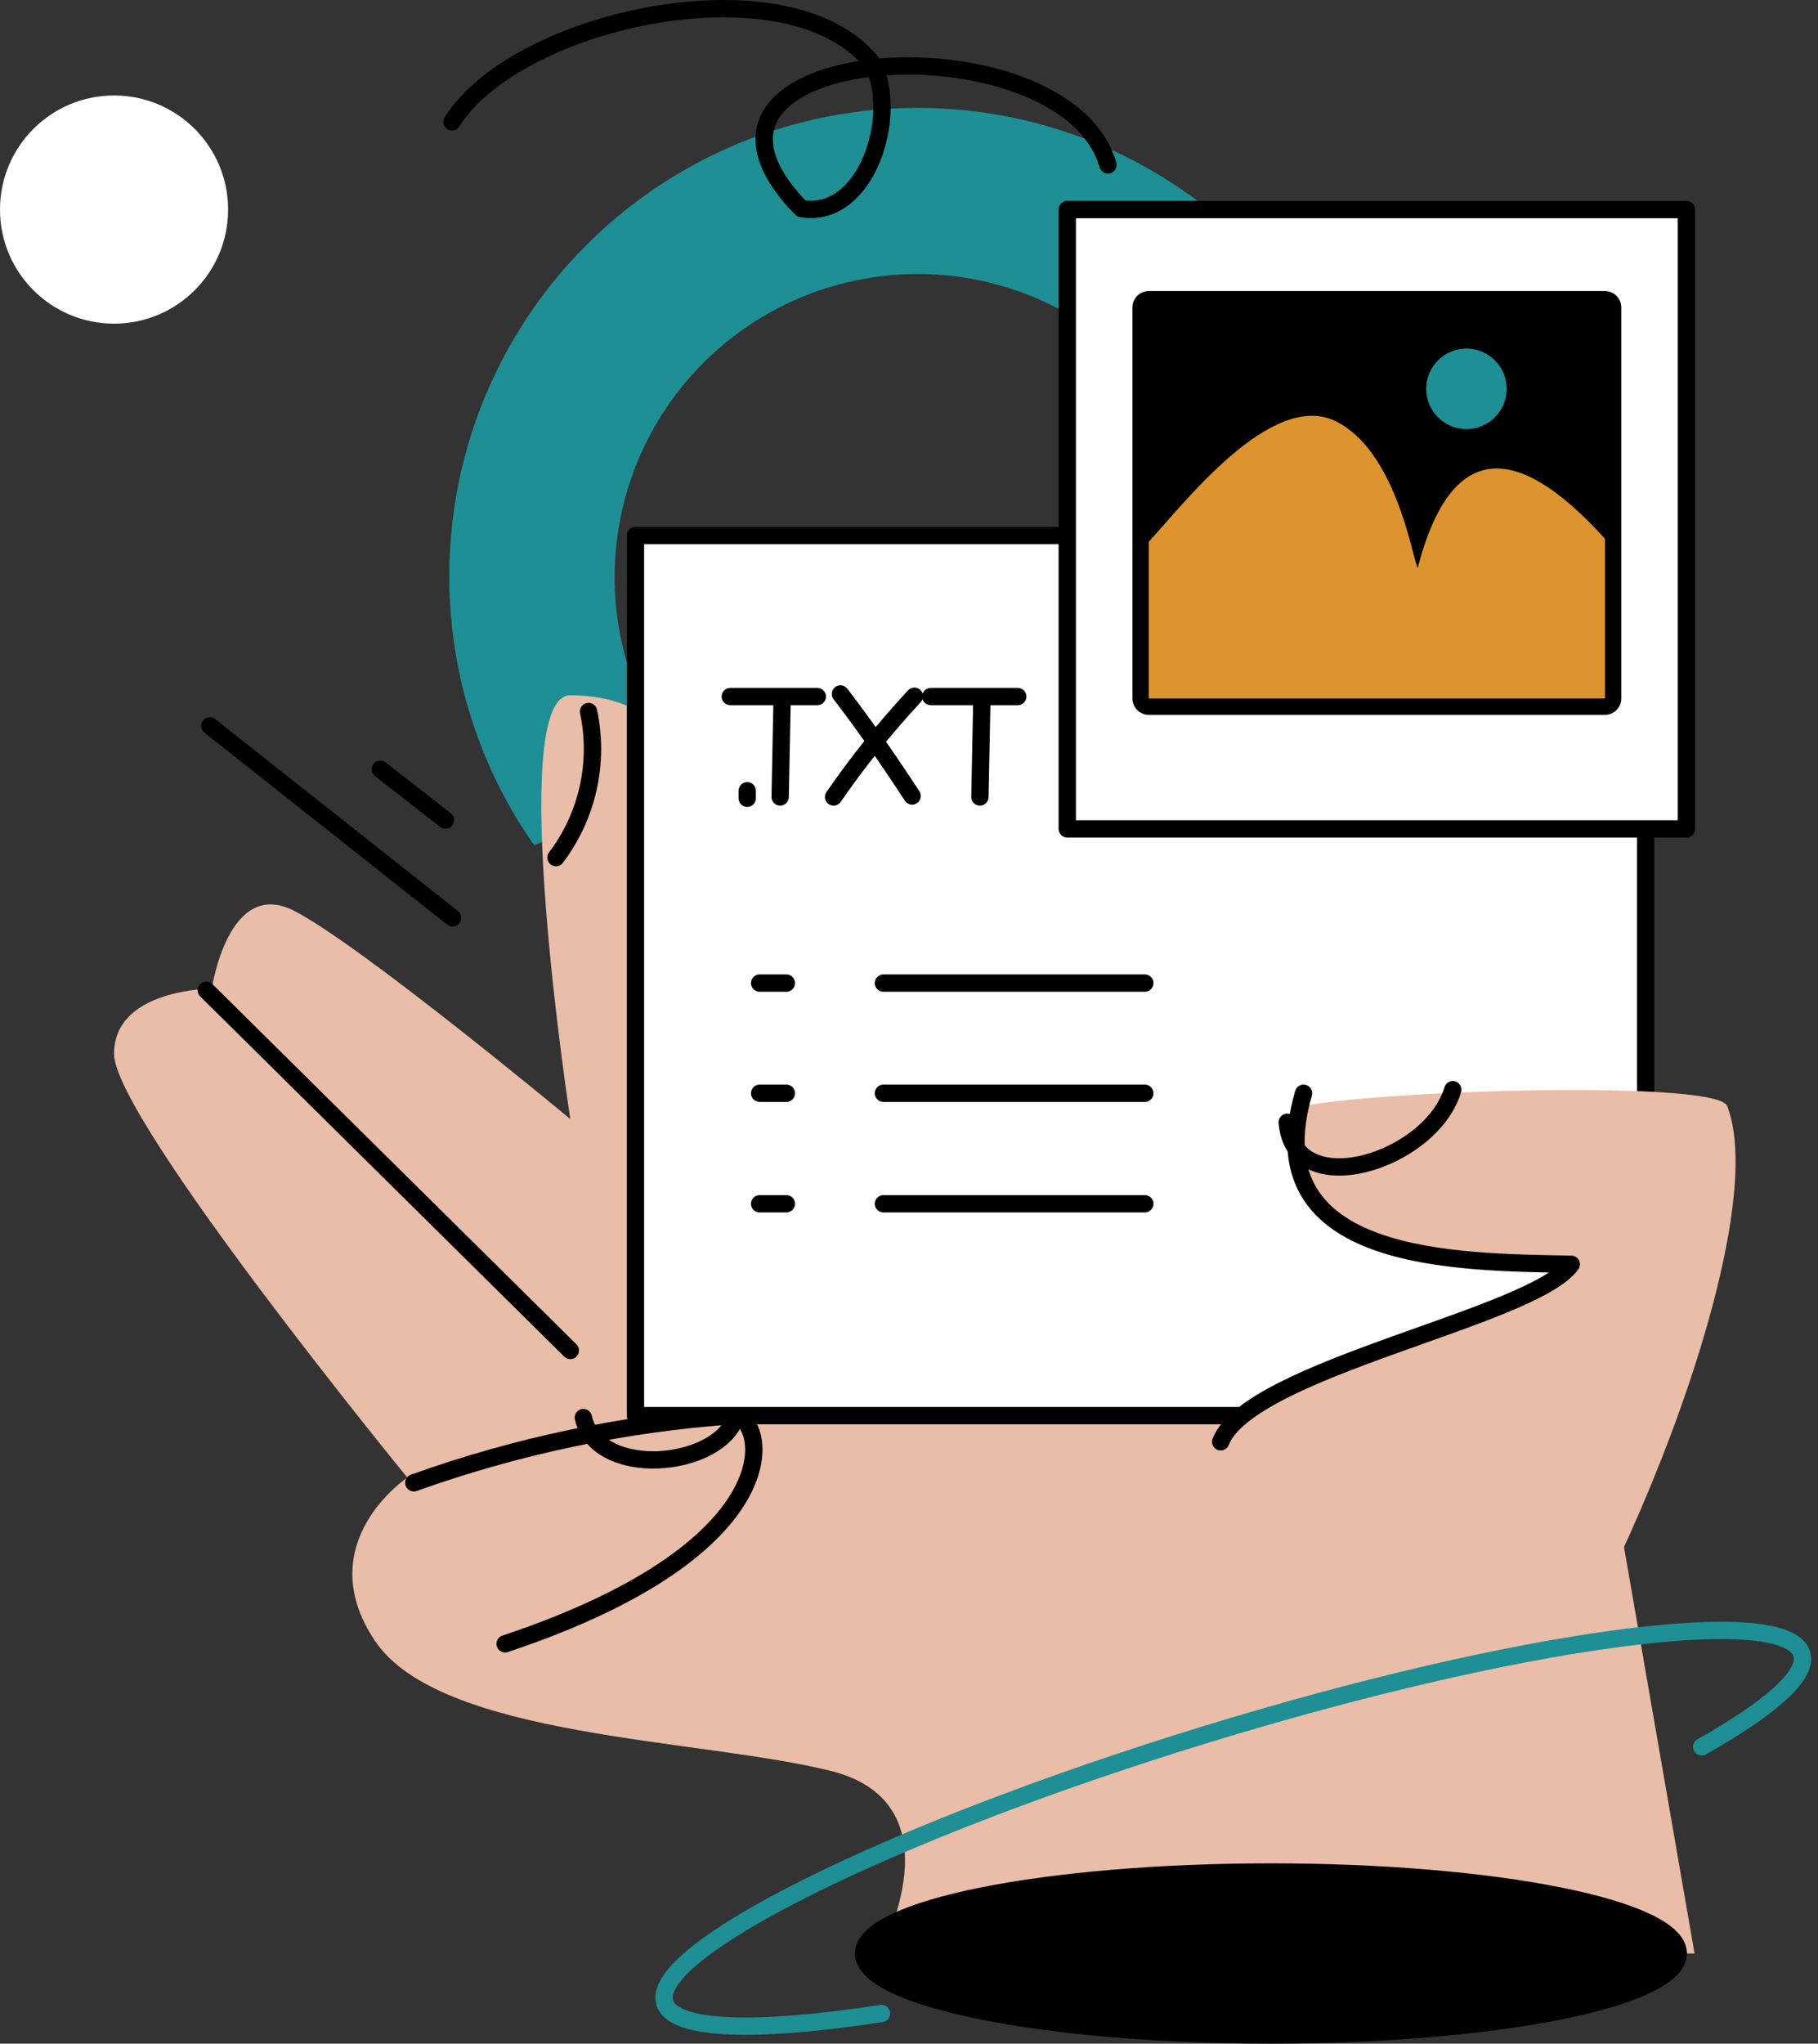 <svg width="210" height="236" viewBox="0 0 210 236" fill="none" xmlns="http://www.w3.org/2000/svg">
<rect x="0" y="0" width="210" height="236" fill="#333333" stroke="none"/>
<path d="M61.696 97.604L79.991 90.076C76.237 85.908 73.54 80.9 72.127 75.472C70.713 70.045 70.625 64.357 71.868 58.888C73.111 53.419 75.651 48.328 79.272 44.046C82.893 39.763 87.49 36.413 92.676 34.278C97.862 32.142 103.486 31.284 109.073 31.776C114.66 32.268 120.047 34.094 124.781 37.102C129.514 40.11 133.456 44.212 136.273 49.061C139.091 53.911 140.703 59.366 140.972 64.968L159.304 57.439C157.938 49.443 154.792 41.857 150.097 35.241C145.403 28.626 139.281 23.151 132.184 19.221C125.087 15.292 117.197 13.01 109.099 12.543C101.001 12.075 92.901 13.435 85.399 16.522C77.897 19.609 71.186 24.343 65.762 30.375C60.338 36.407 56.34 43.581 54.064 51.367C51.788 59.154 51.292 67.352 52.613 75.355C53.934 83.359 57.039 90.963 61.696 97.604Z" fill="#1D8F95"/>
<path d="M101.634 225.589C101.634 225.589 111.045 208.274 95.988 204.509C80.931 200.745 50.816 200.745 43.288 189.452C35.759 178.159 47.052 170.631 47.052 170.631C47.052 170.631 13.174 129.224 13.174 121.695C13.174 114.167 24.467 114.167 24.467 114.167C24.467 114.167 26.349 101.368 33.877 105.133C41.406 108.897 65.874 129.224 65.874 129.224C65.874 129.224 58.345 80.289 65.874 80.289C73.402 80.289 80.931 84.053 80.931 99.11C81.257 110.487 82.516 121.817 84.695 132.988L118.573 125.46L178.425 125.836L195.741 225.589H101.634Z" fill="#E9BDA7"/>
<path d="M23.83 114.356L65.877 155.951" stroke="black" stroke-width="2" stroke-linecap="round" stroke-linejoin="round"/>
<path d="M67.985 82.171C68.604 85.087 68.588 88.103 67.939 91.012C67.289 93.922 66.021 96.658 64.221 99.034" stroke="black" stroke-width="2" stroke-linecap="round" stroke-linejoin="round"/>
<path d="M47.805 171.234C59.69 166.979 72.102 164.37 84.694 163.479C88.459 163.479 92.223 178.536 58.345 189.829" stroke="black" stroke-width="2" stroke-linecap="round" stroke-linejoin="round"/>
<path d="M67.383 163.705C68.888 170.405 81.311 169.69 84.472 164.721" stroke="black" stroke-width="2" stroke-linecap="round" stroke-linejoin="round"/>
<path d="M190.097 61.844H73.404V163.479H190.097V61.844Z" fill="white" stroke="black" stroke-width="2" stroke-linecap="round" stroke-linejoin="round"/>
<path d="M173.158 203.003C185.392 189.49 205.079 141.985 199.508 127.718C198.341 124.744 160.359 125.836 150.572 127.718C150.986 128.96 143.044 146.539 180.686 146.539C188.215 146.539 140.522 157.832 139.279 169.125" fill="#E9BDA7"/>
<path d="M150.573 126.25C144.889 145.862 168.287 145.737 181.5 146C177.05 152.165 144.35 158.03 141 166.5" stroke="black" stroke-width="2" stroke-linecap="round" stroke-linejoin="round"/>
<path d="M148.689 129.601C149.442 139.049 165.328 134.155 167.812 125.836" stroke="black" stroke-width="2" stroke-linecap="round" stroke-linejoin="round"/>
<path d="M146.807 235C172.794 235 193.861 230.787 193.861 225.589C193.861 220.392 172.794 216.179 146.807 216.179C120.82 216.179 99.754 220.392 99.754 225.589C99.754 230.787 120.82 235 146.807 235Z" fill="black" stroke="black" stroke-width="2" stroke-miterlimit="10"/>
<path d="M101.824 232.516C87.406 234.736 77.77 234.511 76.791 231.273C74.947 225.288 102.878 211.474 139.165 200.331C175.453 189.189 206.282 185.048 208.126 190.996C208.879 193.48 204.362 197.32 196.57 201.724" stroke="#1D8F95" stroke-width="2" stroke-linecap="round" stroke-linejoin="round"/>
<path d="M87.748 113.527H90.835" stroke="black" stroke-width="2" stroke-linecap="round" stroke-linejoin="round"/>
<path d="M102.049 113.527H132.238" stroke="black" stroke-width="2" stroke-linecap="round" stroke-linejoin="round"/>
<path d="M87.748 126.25H90.835" stroke="black" stroke-width="2" stroke-linecap="round" stroke-linejoin="round"/>
<path d="M102.049 126.25H132.238" stroke="black" stroke-width="2" stroke-linecap="round" stroke-linejoin="round"/>
<path d="M87.748 139.011H90.835" stroke="black" stroke-width="2" stroke-linecap="round" stroke-linejoin="round"/>
<path d="M102.049 139.011H132.238" stroke="black" stroke-width="2" stroke-linecap="round" stroke-linejoin="round"/>
<path d="M194.802 24.201H123.281V95.722H194.802V24.201Z" fill="white" stroke="black" stroke-width="2" stroke-linecap="round" stroke-linejoin="round"/>
<path d="M185.391 34.553H132.691C132.171 34.553 131.75 34.974 131.75 35.494V80.665C131.75 81.185 132.171 81.606 132.691 81.606H185.391C185.911 81.606 186.332 81.185 186.332 80.665V35.494C186.332 34.974 185.911 34.553 185.391 34.553Z" fill="black"/>
<path d="M185.392 35.494V80.665H132.693V35.494H185.392ZM185.392 33.612H132.693C132.194 33.612 131.715 33.81 131.362 34.163C131.009 34.516 130.811 34.995 130.811 35.494V80.665C130.811 81.164 131.009 81.643 131.362 81.996C131.715 82.349 132.194 82.547 132.693 82.547H185.392C185.892 82.547 186.37 82.349 186.723 81.996C187.076 81.643 187.275 81.164 187.275 80.665V35.494C187.275 34.995 187.076 34.516 186.723 34.163C186.37 33.81 185.892 33.612 185.392 33.612Z" fill="black"/>
<path d="M185.391 62.218V80.663H132.691V62.557C136.456 58.567 146.807 44.903 154.336 48.667C161.112 52.055 163.031 63.724 163.747 65.606C165.817 57.701 168.678 55.029 171.275 54.314C175.416 53.184 180.385 56.685 185.391 62.218Z" fill="#DD942F"/>
<path d="M169.391 50.551C172.509 50.551 175.037 48.023 175.037 44.904C175.037 41.786 172.509 39.258 169.391 39.258C166.272 39.258 163.744 41.786 163.744 44.904C163.744 48.023 166.272 50.551 169.391 50.551Z" fill="#1D8F95" stroke="black" stroke-width="2" stroke-linecap="round" stroke-linejoin="round"/>
<path d="M24.24 83.827L52.284 105.998" stroke="black" stroke-width="2" stroke-linecap="round" stroke-linejoin="round"/>
<path d="M43.93 88.833L51.458 94.706" stroke="black" stroke-width="2" stroke-linecap="round" stroke-linejoin="round"/>
<path d="M86.312 91.318V92.184" stroke="black" stroke-width="2" stroke-linecap="round" stroke-linejoin="round"/>
<path d="M90.343 80.74L90.117 92.033" stroke="black" stroke-width="2" stroke-linecap="round" stroke-linejoin="round"/>
<path d="M84.357 80.439H94.408" stroke="black" stroke-width="2" stroke-linecap="round" stroke-linejoin="round"/>
<path d="M113.417 80.74L113.191 92.033" stroke="black" stroke-width="2" stroke-linecap="round" stroke-linejoin="round"/>
<path d="M107.51 80.439H117.56" stroke="black" stroke-width="2" stroke-linecap="round" stroke-linejoin="round"/>
<path d="M97.078 80.138C99.977 83.902 102.725 87.892 105.36 91.92" stroke="black" stroke-width="2" stroke-linecap="round" stroke-linejoin="round"/>
<path d="M105.624 80.401C102.235 84.046 99.115 87.934 96.289 92.032" stroke="black" stroke-width="2" stroke-linecap="round" stroke-linejoin="round"/>
<path d="M13.175 37.376C20.451 37.376 26.35 31.477 26.35 24.201C26.35 16.925 20.451 11.026 13.175 11.026C5.899 11.026 0 16.925 0 24.201C0 31.477 5.899 37.376 13.175 37.376Z" fill="white"/>
<path d="M127.982 19.043C122.9 1.615 73.701 4.777 92.56 24.087C100.089 25.367 103.853 13.359 100.841 7.412C91.431 -4.747 59.773 2.029 52.207 14.075" stroke="black" stroke-width="2" stroke-linecap="round" stroke-linejoin="round"/>
</svg>
